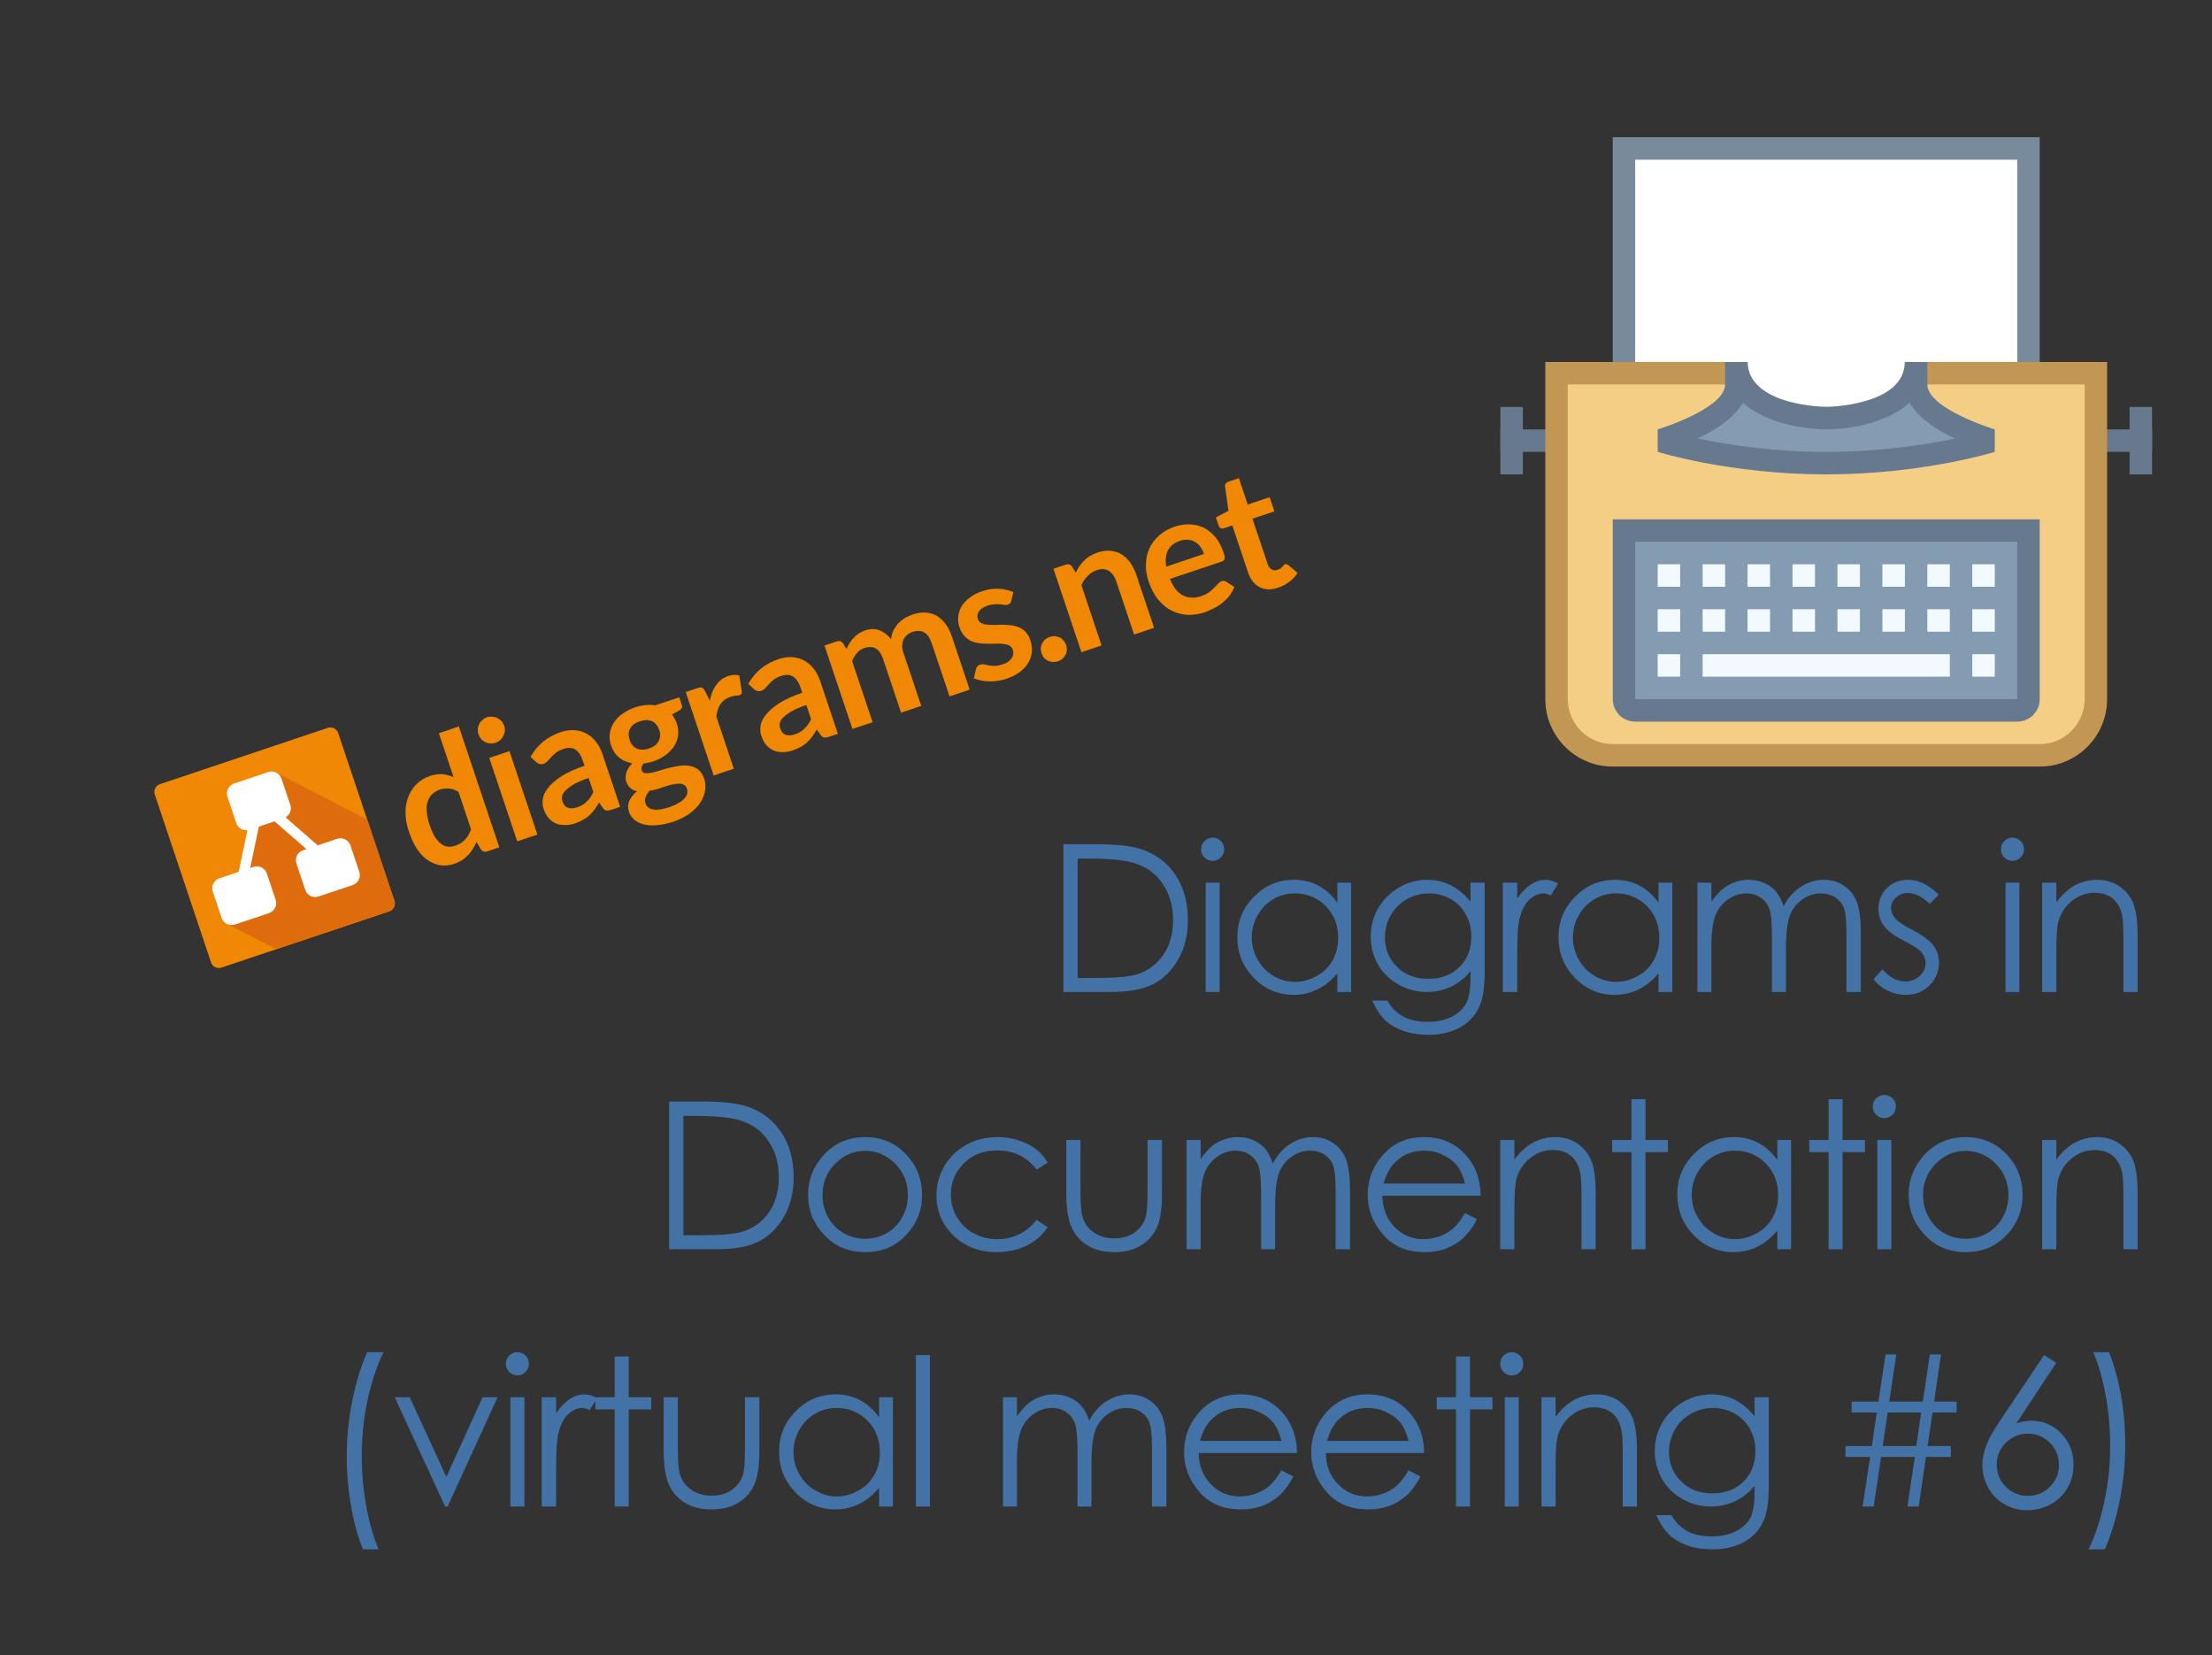<?xml version="1.0" encoding="UTF-8" standalone="no"?>
<!DOCTYPE svg PUBLIC "-//W3C//DTD SVG 1.1//EN" "http://www.w3.org/Graphics/SVG/1.1/DTD/svg11.dtd">
<svg width="100%" height="100%" viewBox="0 0 258 193" version="1.1" xmlns="http://www.w3.org/2000/svg" xmlns:xlink="http://www.w3.org/1999/xlink" xml:space="preserve" xmlns:serif="http://www.serif.com/" style="fill-rule:evenodd;clip-rule:evenodd;stroke-linejoin:round;stroke-miterlimit:2;">
    <rect x="0" y="0" width="258" height="193" fill="#333333" stroke="none"/>
    <g transform="matrix(1,0,0,1,-165,-257)">
        <g transform="matrix(2.621,0,0,2.621,340,270.379)">
            <rect x="5.5" y="1.5" width="18" height="13" style="fill:white;fill-rule:nonzero;"/>
            <path d="M23,2L23,14L6,14L6,2L23,2M24,1L5,1L5,15L24,15L24,1Z" style="fill:rgb(120,139,156);fill-rule:nonzero;"/>
            <rect x="0" y="14" width="29" height="1" style="fill:rgb(102,121,143);fill-rule:nonzero;"/>
            <path d="M1,13L0,13L0,16L1,16L1,13ZM29,13L28,13L28,16L29,16L29,13Z" style="fill:rgb(102,121,143);fill-rule:nonzero;"/>
            <path d="M5,28.5C3.621,28.5 2.5,27.378 2.5,26L2.5,11.5L10.563,11.5C10.924,12.87 12.771,13.5 14.5,13.5C16.287,13.5 18.09,12.877 18.439,11.5L26.5,11.5L26.5,26C26.5,27.378 25.379,28.5 24,28.5L5,28.5Z" style="fill:rgb(245,206,133);fill-rule:nonzero;"/>
            <path d="M26,12L26,26C26,27.103 25.103,28 24,28L5,28C3.897,28 3,27.103 3,26L3,12L10.21,12C10.83,13.367 12.721,14 14.5,14C16.654,14 18.242,13.228 18.791,12L26,12M27,11L18,11C18,12.417 16.157,13 14.5,13C12.843,13 11,12.354 11,11L2,11L2,26C2,27.657 3.343,29 5,29L24,29C25.657,29 27,27.657 27,26L27,11Z" style="fill:rgb(194,150,83);fill-rule:nonzero;"/>
            <path d="M6,26.5C5.725,26.5 5.5,26.276 5.5,26L5.5,18.5L23.5,18.5L23.5,26C23.5,26.276 23.275,26.5 23,26.5L6,26.5Z" style="fill:rgb(131,156,178);fill-rule:nonzero;"/>
            <path d="M23,19L23,26L6,26L6,19L23,19M24,18L5,18L5,26C5,26.552 5.448,27 6,27L23,27C23.552,27 24,26.552 24,26L24,18Z" style="fill:rgb(102,121,143);fill-rule:nonzero;"/>
            <path d="M14.5,15.5C11.144,15.5 8.436,14.869 7.5,14.621L7.5,14.363C8.514,14.017 10.5,13.186 10.5,12L10.5,11.5L10.562,11.5C10.954,13.032 13.148,13.484 14.495,13.5C15.852,13.484 18.048,13.032 18.439,11.5L18.5,11.5L18.5,12C18.5,13.187 20.486,14.017 21.5,14.363L21.5,14.621C20.564,14.869 17.856,15.5 14.5,15.5Z" style="fill:rgb(131,156,178);fill-rule:nonzero;"/>
            <path d="M10.789,12.803C11.749,13.691 13.383,13.987 14.512,14C15.625,13.987 17.252,13.691 18.211,12.803C18.584,13.49 19.401,14.019 20.237,14.404C18.941,14.675 16.888,15 14.5,15C12.112,15 10.059,14.675 8.763,14.404C9.599,14.019 10.416,13.49 10.789,12.803M19,11L18,11C18,12.958 14.5,13 14.5,13C14.5,13 11,12.958 11,11L10,11L10,12C10,13.083 7,14 7,14L7,15C7,15 10.208,16 14.5,16C18.792,16 22,15 22,15L22,14C22,14 19,13.083 19,12L19,11Z" style="fill:rgb(102,121,143);fill-rule:nonzero;"/>
            <path d="M9,24L20,24L20,25L9,25L9,24ZM7,24L8,24L8,25L7,25L7,24ZM7,22L8,22L8,23L7,23L7,22ZM9,22L10,22L10,23L9,23L9,22ZM11,22L12,22L12,23L11,23L11,22ZM13,22L14,22L14,23L13,23L13,22ZM15,22L16,22L16,23L15,23L15,22ZM17,22L18,22L18,23L17,23L17,22ZM19,22L20,22L20,23L19,23L19,22ZM7,20L8,20L8,21L7,21L7,20ZM9,20L10,20L10,21L9,21L9,20ZM11,20L12,20L12,21L11,21L11,20ZM13,20L14,20L14,21L13,21L13,20ZM15,20L16,20L16,21L15,21L15,20ZM17,20L18,20L18,21L17,21L17,20ZM19,20L20,20L20,21L19,21L19,20ZM21,24L22,24L22,25L21,25L21,24ZM21,22L22,22L22,23L21,23L21,22ZM21,20L22,20L22,21L21,21L21,20Z" style="fill:rgb(242,250,255);fill-rule:nonzero;"/>
        </g>
        <g transform="matrix(1,0,0,1,-4.682,317)">
            <g transform="matrix(24,0,0,24,291.627,55.672)">
                <path d="M0.087,-0L0.087,-0.718L0.236,-0.718C0.344,-0.718 0.422,-0.71 0.47,-0.692C0.54,-0.668 0.594,-0.626 0.634,-0.565C0.673,-0.505 0.692,-0.433 0.692,-0.35C0.692,-0.278 0.677,-0.215 0.646,-0.16C0.615,-0.105 0.574,-0.065 0.525,-0.039C0.475,-0.013 0.405,-0 0.316,-0L0.087,-0ZM0.156,-0.068L0.239,-0.068C0.339,-0.068 0.407,-0.074 0.446,-0.086C0.5,-0.104 0.542,-0.136 0.573,-0.181C0.604,-0.227 0.62,-0.283 0.62,-0.349C0.62,-0.418 0.603,-0.477 0.569,-0.526C0.536,-0.576 0.489,-0.609 0.429,-0.627C0.384,-0.641 0.31,-0.648 0.207,-0.648L0.156,-0.648L0.156,-0.068Z" style="fill:rgb(67,114,167);fill-rule:nonzero;"/>
            </g>
            <g transform="matrix(24,0,0,24,308.719,55.672)">
                <path d="M0.1,-0.75C0.115,-0.75 0.129,-0.744 0.14,-0.733C0.151,-0.722 0.156,-0.709 0.156,-0.693C0.156,-0.678 0.151,-0.665 0.14,-0.654C0.129,-0.643 0.115,-0.637 0.1,-0.637C0.085,-0.637 0.071,-0.643 0.06,-0.654C0.049,-0.665 0.044,-0.678 0.044,-0.693C0.044,-0.709 0.049,-0.722 0.06,-0.733C0.071,-0.744 0.085,-0.75 0.1,-0.75ZM0.066,-0.531L0.134,-0.531L0.134,-0L0.066,-0L0.066,-0.531Z" style="fill:rgb(67,114,167);fill-rule:nonzero;"/>
            </g>
            <g transform="matrix(24,0,0,24,312.755,55.672)">
                <path d="M0.605,-0.531L0.605,-0L0.538,-0L0.538,-0.091C0.509,-0.056 0.477,-0.03 0.442,-0.013C0.406,0.005 0.367,0.014 0.325,0.014C0.25,0.014 0.185,-0.014 0.132,-0.068C0.079,-0.123 0.052,-0.189 0.052,-0.267C0.052,-0.344 0.079,-0.409 0.133,-0.463C0.187,-0.518 0.251,-0.545 0.327,-0.545C0.37,-0.545 0.41,-0.536 0.445,-0.517C0.48,-0.499 0.511,-0.471 0.538,-0.434L0.538,-0.531L0.605,-0.531ZM0.332,-0.479C0.294,-0.479 0.259,-0.47 0.227,-0.451C0.195,-0.432 0.169,-0.406 0.15,-0.372C0.131,-0.338 0.122,-0.303 0.122,-0.265C0.122,-0.227 0.131,-0.192 0.15,-0.158C0.17,-0.123 0.195,-0.097 0.228,-0.078C0.26,-0.059 0.295,-0.049 0.332,-0.049C0.369,-0.049 0.405,-0.059 0.438,-0.078C0.472,-0.096 0.497,-0.122 0.515,-0.154C0.533,-0.186 0.542,-0.223 0.542,-0.263C0.542,-0.324 0.522,-0.376 0.482,-0.417C0.441,-0.458 0.391,-0.479 0.332,-0.479Z" style="fill:rgb(67,114,167);fill-rule:nonzero;"/>
            </g>
            <g transform="matrix(24,0,0,24,328.382,55.672)">
                <path d="M0.534,-0.531L0.603,-0.531L0.603,-0.108C0.603,-0.033 0.596,0.021 0.583,0.056C0.565,0.104 0.534,0.142 0.49,0.168C0.445,0.195 0.392,0.208 0.33,0.208C0.285,0.208 0.244,0.202 0.207,0.189C0.171,0.176 0.141,0.158 0.119,0.137C0.096,0.115 0.075,0.083 0.056,0.042L0.13,0.042C0.15,0.077 0.176,0.103 0.208,0.12C0.24,0.137 0.28,0.145 0.327,0.145C0.374,0.145 0.413,0.136 0.445,0.119C0.477,0.102 0.5,0.08 0.514,0.054C0.527,0.027 0.534,-0.015 0.534,-0.074L0.534,-0.101C0.508,-0.069 0.477,-0.044 0.44,-0.026C0.403,-0.009 0.363,-0 0.322,-0C0.273,-0 0.227,-0.012 0.184,-0.036C0.141,-0.061 0.107,-0.093 0.084,-0.134C0.061,-0.175 0.049,-0.22 0.049,-0.27C0.049,-0.319 0.061,-0.365 0.085,-0.407C0.11,-0.449 0.144,-0.483 0.187,-0.508C0.23,-0.533 0.276,-0.545 0.324,-0.545C0.363,-0.545 0.4,-0.537 0.435,-0.52C0.469,-0.504 0.502,-0.477 0.534,-0.439L0.534,-0.531ZM0.333,-0.479C0.294,-0.479 0.258,-0.47 0.225,-0.451C0.191,-0.432 0.165,-0.406 0.146,-0.373C0.128,-0.34 0.118,-0.305 0.118,-0.266C0.118,-0.208 0.138,-0.16 0.177,-0.122C0.216,-0.083 0.266,-0.064 0.329,-0.064C0.391,-0.064 0.442,-0.083 0.48,-0.121C0.518,-0.159 0.538,-0.208 0.538,-0.27C0.538,-0.31 0.529,-0.346 0.511,-0.377C0.494,-0.409 0.469,-0.433 0.437,-0.452C0.404,-0.47 0.37,-0.479 0.333,-0.479Z" style="fill:rgb(67,114,167);fill-rule:nonzero;"/>
            </g>
            <g transform="matrix(24,0,0,24,343.762,55.672)">
                <path d="M0.05,-0.531L0.12,-0.531L0.12,-0.454C0.141,-0.484 0.163,-0.507 0.186,-0.522C0.209,-0.537 0.233,-0.545 0.258,-0.545C0.277,-0.545 0.297,-0.539 0.319,-0.527L0.283,-0.469C0.269,-0.475 0.257,-0.479 0.247,-0.479C0.224,-0.479 0.202,-0.469 0.181,-0.45C0.16,-0.432 0.144,-0.403 0.133,-0.363C0.124,-0.333 0.12,-0.272 0.12,-0.18L0.12,-0L0.05,-0L0.05,-0.531Z" style="fill:rgb(67,114,167);fill-rule:nonzero;"/>
            </g>
            <g transform="matrix(24,0,0,24,350.213,55.672)">
                <path d="M0.605,-0.531L0.605,-0L0.538,-0L0.538,-0.091C0.509,-0.056 0.477,-0.03 0.442,-0.013C0.406,0.005 0.367,0.014 0.325,0.014C0.25,0.014 0.185,-0.014 0.132,-0.068C0.079,-0.123 0.052,-0.189 0.052,-0.267C0.052,-0.344 0.079,-0.409 0.133,-0.463C0.187,-0.518 0.251,-0.545 0.327,-0.545C0.37,-0.545 0.41,-0.536 0.445,-0.517C0.48,-0.499 0.511,-0.471 0.538,-0.434L0.538,-0.531L0.605,-0.531ZM0.332,-0.479C0.294,-0.479 0.259,-0.47 0.227,-0.451C0.195,-0.432 0.169,-0.406 0.15,-0.372C0.131,-0.338 0.122,-0.303 0.122,-0.265C0.122,-0.227 0.131,-0.192 0.15,-0.158C0.17,-0.123 0.195,-0.097 0.228,-0.078C0.26,-0.059 0.295,-0.049 0.332,-0.049C0.369,-0.049 0.405,-0.059 0.438,-0.078C0.472,-0.096 0.497,-0.122 0.515,-0.154C0.533,-0.186 0.542,-0.223 0.542,-0.263C0.542,-0.324 0.522,-0.376 0.482,-0.417C0.441,-0.458 0.391,-0.479 0.332,-0.479Z" style="fill:rgb(67,114,167);fill-rule:nonzero;"/>
            </g>
            <g transform="matrix(24,0,0,24,365.84,55.672)">
                <path d="M0.076,-0.531L0.144,-0.531L0.144,-0.439C0.168,-0.473 0.192,-0.498 0.217,-0.514C0.252,-0.535 0.288,-0.545 0.326,-0.545C0.352,-0.545 0.377,-0.54 0.4,-0.53C0.423,-0.52 0.442,-0.506 0.456,-0.49C0.471,-0.473 0.484,-0.449 0.495,-0.417C0.517,-0.459 0.546,-0.491 0.58,-0.512C0.614,-0.534 0.651,-0.545 0.69,-0.545C0.727,-0.545 0.759,-0.536 0.787,-0.517C0.815,-0.499 0.836,-0.473 0.85,-0.439C0.863,-0.406 0.87,-0.356 0.87,-0.29L0.87,-0L0.8,-0L0.8,-0.29C0.8,-0.347 0.796,-0.386 0.788,-0.407C0.78,-0.429 0.766,-0.446 0.747,-0.459C0.727,-0.472 0.703,-0.479 0.676,-0.479C0.643,-0.479 0.613,-0.469 0.585,-0.449C0.558,-0.43 0.538,-0.404 0.525,-0.371C0.513,-0.339 0.506,-0.284 0.506,-0.208L0.506,-0L0.438,-0L0.438,-0.272C0.438,-0.336 0.434,-0.38 0.426,-0.403C0.418,-0.426 0.404,-0.444 0.384,-0.458C0.364,-0.472 0.341,-0.479 0.313,-0.479C0.282,-0.479 0.252,-0.469 0.225,-0.45C0.197,-0.431 0.177,-0.405 0.164,-0.373C0.151,-0.341 0.144,-0.292 0.144,-0.225L0.144,-0L0.076,-0L0.076,-0.531Z" style="fill:rgb(67,114,167);fill-rule:nonzero;"/>
            </g>
            <g transform="matrix(24,0,0,24,387.583,55.672)">
                <path d="M0.343,-0.473L0.299,-0.428C0.263,-0.463 0.227,-0.481 0.192,-0.481C0.17,-0.481 0.151,-0.474 0.135,-0.459C0.119,-0.444 0.111,-0.427 0.111,-0.408C0.111,-0.39 0.118,-0.374 0.131,-0.358C0.144,-0.342 0.171,-0.324 0.213,-0.302C0.264,-0.276 0.299,-0.25 0.317,-0.226C0.335,-0.201 0.344,-0.174 0.344,-0.143C0.344,-0.099 0.328,-0.062 0.298,-0.032C0.267,-0.001 0.229,0.014 0.183,0.014C0.152,0.014 0.123,0.007 0.095,-0.006C0.067,-0.02 0.044,-0.038 0.026,-0.062L0.069,-0.11C0.104,-0.071 0.141,-0.051 0.18,-0.051C0.207,-0.051 0.231,-0.06 0.25,-0.078C0.269,-0.095 0.279,-0.116 0.279,-0.14C0.279,-0.159 0.272,-0.177 0.26,-0.192C0.247,-0.207 0.218,-0.226 0.174,-0.249C0.126,-0.273 0.093,-0.298 0.076,-0.322C0.058,-0.346 0.05,-0.373 0.05,-0.404C0.05,-0.445 0.064,-0.478 0.091,-0.505C0.119,-0.532 0.153,-0.545 0.196,-0.545C0.244,-0.545 0.294,-0.521 0.343,-0.473Z" style="fill:rgb(67,114,167);fill-rule:nonzero;"/>
            </g>
            <g transform="matrix(24,0,0,24,402.008,55.672)">
                <path d="M0.1,-0.75C0.115,-0.75 0.129,-0.744 0.14,-0.733C0.151,-0.722 0.156,-0.709 0.156,-0.693C0.156,-0.678 0.151,-0.665 0.14,-0.654C0.129,-0.643 0.115,-0.637 0.1,-0.637C0.085,-0.637 0.071,-0.643 0.06,-0.654C0.049,-0.665 0.044,-0.678 0.044,-0.693C0.044,-0.709 0.049,-0.722 0.06,-0.733C0.071,-0.744 0.085,-0.75 0.1,-0.75ZM0.066,-0.531L0.134,-0.531L0.134,-0L0.066,-0L0.066,-0.531Z" style="fill:rgb(67,114,167);fill-rule:nonzero;"/>
            </g>
            <g transform="matrix(24,0,0,24,406.045,55.672)">
                <path d="M0.076,-0.531L0.145,-0.531L0.145,-0.436C0.172,-0.472 0.202,-0.5 0.235,-0.518C0.269,-0.536 0.305,-0.545 0.344,-0.545C0.383,-0.545 0.419,-0.535 0.449,-0.515C0.48,-0.494 0.503,-0.467 0.518,-0.433C0.532,-0.399 0.54,-0.346 0.54,-0.273L0.54,-0L0.471,-0L0.471,-0.253C0.471,-0.315 0.469,-0.355 0.464,-0.376C0.456,-0.411 0.44,-0.438 0.418,-0.455C0.396,-0.473 0.366,-0.482 0.33,-0.482C0.289,-0.482 0.252,-0.468 0.219,-0.441C0.186,-0.414 0.165,-0.38 0.154,-0.339C0.148,-0.313 0.145,-0.265 0.145,-0.195L0.145,-0L0.076,-0L0.076,-0.531Z" style="fill:rgb(67,114,167);fill-rule:nonzero;"/>
            </g>
            <g transform="matrix(24,0,0,24,245.644,85.672)">
                <path d="M0.087,-0L0.087,-0.718L0.236,-0.718C0.344,-0.718 0.422,-0.71 0.47,-0.692C0.54,-0.668 0.594,-0.626 0.634,-0.565C0.673,-0.505 0.692,-0.433 0.692,-0.35C0.692,-0.278 0.677,-0.215 0.646,-0.16C0.615,-0.105 0.574,-0.065 0.525,-0.039C0.475,-0.013 0.405,-0 0.316,-0L0.087,-0ZM0.156,-0.068L0.239,-0.068C0.339,-0.068 0.407,-0.074 0.446,-0.086C0.5,-0.104 0.542,-0.136 0.573,-0.181C0.604,-0.227 0.62,-0.283 0.62,-0.349C0.62,-0.418 0.603,-0.477 0.569,-0.526C0.536,-0.576 0.489,-0.609 0.429,-0.627C0.384,-0.641 0.31,-0.648 0.207,-0.648L0.156,-0.648L0.156,-0.068Z" style="fill:rgb(67,114,167);fill-rule:nonzero;"/>
            </g>
            <g transform="matrix(24,0,0,24,262.735,85.672)">
                <path d="M0.328,-0.545C0.409,-0.545 0.477,-0.515 0.531,-0.456C0.58,-0.402 0.604,-0.338 0.604,-0.264C0.604,-0.19 0.579,-0.125 0.527,-0.07C0.475,-0.014 0.409,0.014 0.328,0.014C0.246,0.014 0.18,-0.014 0.128,-0.07C0.076,-0.125 0.05,-0.19 0.05,-0.264C0.05,-0.338 0.075,-0.402 0.124,-0.456C0.177,-0.515 0.245,-0.545 0.328,-0.545ZM0.327,-0.478C0.271,-0.478 0.222,-0.457 0.181,-0.415C0.14,-0.373 0.12,-0.322 0.12,-0.263C0.12,-0.224 0.129,-0.188 0.148,-0.155C0.166,-0.122 0.191,-0.096 0.223,-0.078C0.255,-0.06 0.289,-0.051 0.327,-0.051C0.365,-0.051 0.4,-0.06 0.432,-0.078C0.463,-0.096 0.489,-0.122 0.507,-0.155C0.526,-0.188 0.535,-0.224 0.535,-0.263C0.535,-0.322 0.515,-0.373 0.474,-0.415C0.433,-0.457 0.384,-0.478 0.327,-0.478Z" style="fill:rgb(67,114,167);fill-rule:nonzero;"/>
            </g>
            <g transform="matrix(24,0,0,24,277.682,85.672)">
                <path d="M0.592,-0.421L0.538,-0.387C0.491,-0.449 0.427,-0.48 0.346,-0.48C0.281,-0.48 0.227,-0.46 0.185,-0.418C0.142,-0.376 0.121,-0.326 0.121,-0.266C0.121,-0.228 0.13,-0.191 0.15,-0.157C0.17,-0.123 0.197,-0.096 0.231,-0.078C0.265,-0.059 0.304,-0.049 0.346,-0.049C0.424,-0.049 0.488,-0.08 0.538,-0.143L0.592,-0.107C0.566,-0.069 0.532,-0.039 0.49,-0.018C0.447,0.003 0.398,0.014 0.343,0.014C0.259,0.014 0.19,-0.013 0.134,-0.066C0.079,-0.12 0.051,-0.185 0.051,-0.261C0.051,-0.313 0.064,-0.36 0.09,-0.405C0.116,-0.449 0.152,-0.483 0.197,-0.508C0.242,-0.533 0.293,-0.545 0.349,-0.545C0.384,-0.545 0.418,-0.54 0.45,-0.529C0.483,-0.518 0.511,-0.504 0.534,-0.487C0.556,-0.47 0.576,-0.448 0.592,-0.421Z" style="fill:rgb(67,114,167);fill-rule:nonzero;"/>
            </g>
            <g transform="matrix(24,0,0,24,292.441,85.672)">
                <path d="M0.067,-0.531L0.136,-0.531L0.136,-0.283C0.136,-0.223 0.139,-0.181 0.146,-0.158C0.155,-0.126 0.174,-0.1 0.202,-0.081C0.229,-0.062 0.262,-0.053 0.3,-0.053C0.338,-0.053 0.371,-0.062 0.397,-0.08C0.424,-0.099 0.442,-0.123 0.452,-0.153C0.459,-0.173 0.462,-0.217 0.462,-0.283L0.462,-0.531L0.532,-0.531L0.532,-0.271C0.532,-0.197 0.524,-0.142 0.507,-0.105C0.49,-0.068 0.464,-0.039 0.429,-0.018C0.395,0.003 0.352,0.014 0.3,0.014C0.249,0.014 0.205,0.003 0.171,-0.018C0.136,-0.039 0.11,-0.068 0.093,-0.106C0.076,-0.143 0.067,-0.2 0.067,-0.275L0.067,-0.531Z" style="fill:rgb(67,114,167);fill-rule:nonzero;"/>
            </g>
            <g transform="matrix(24,0,0,24,306.263,85.672)">
                <path d="M0.076,-0.531L0.144,-0.531L0.144,-0.439C0.168,-0.473 0.192,-0.498 0.217,-0.514C0.252,-0.535 0.288,-0.545 0.326,-0.545C0.352,-0.545 0.377,-0.54 0.4,-0.53C0.423,-0.52 0.442,-0.506 0.456,-0.49C0.471,-0.473 0.484,-0.449 0.495,-0.417C0.517,-0.459 0.546,-0.491 0.58,-0.512C0.614,-0.534 0.651,-0.545 0.69,-0.545C0.727,-0.545 0.759,-0.536 0.787,-0.517C0.815,-0.499 0.836,-0.473 0.85,-0.439C0.863,-0.406 0.87,-0.356 0.87,-0.29L0.87,-0L0.8,-0L0.8,-0.29C0.8,-0.347 0.796,-0.386 0.788,-0.407C0.78,-0.429 0.766,-0.446 0.747,-0.459C0.727,-0.472 0.703,-0.479 0.676,-0.479C0.643,-0.479 0.613,-0.469 0.585,-0.449C0.558,-0.43 0.538,-0.404 0.525,-0.371C0.513,-0.339 0.506,-0.284 0.506,-0.208L0.506,-0L0.438,-0L0.438,-0.272C0.438,-0.336 0.434,-0.38 0.426,-0.403C0.418,-0.426 0.404,-0.444 0.384,-0.458C0.364,-0.472 0.341,-0.479 0.313,-0.479C0.282,-0.479 0.252,-0.469 0.225,-0.45C0.197,-0.431 0.177,-0.405 0.164,-0.373C0.151,-0.341 0.144,-0.292 0.144,-0.225L0.144,-0L0.076,-0L0.076,-0.531Z" style="fill:rgb(67,114,167);fill-rule:nonzero;"/>
            </g>
            <g transform="matrix(24,0,0,24,328.007,85.672)">
                <path d="M0.523,-0.176L0.581,-0.146C0.562,-0.109 0.54,-0.079 0.516,-0.056C0.491,-0.033 0.463,-0.016 0.432,-0.004C0.401,0.008 0.366,0.014 0.327,0.014C0.24,0.014 0.172,-0.015 0.124,-0.072C0.075,-0.128 0.05,-0.193 0.05,-0.264C0.05,-0.332 0.071,-0.392 0.112,-0.444C0.165,-0.511 0.235,-0.545 0.323,-0.545C0.414,-0.545 0.486,-0.511 0.54,-0.442C0.578,-0.393 0.598,-0.333 0.599,-0.26L0.121,-0.26C0.122,-0.199 0.142,-0.148 0.18,-0.109C0.218,-0.069 0.265,-0.049 0.321,-0.049C0.348,-0.049 0.374,-0.054 0.4,-0.063C0.426,-0.073 0.447,-0.085 0.465,-0.101C0.483,-0.116 0.503,-0.142 0.523,-0.176ZM0.523,-0.319C0.514,-0.356 0.501,-0.385 0.484,-0.407C0.466,-0.429 0.443,-0.446 0.414,-0.459C0.386,-0.473 0.356,-0.479 0.324,-0.479C0.272,-0.479 0.227,-0.463 0.19,-0.429C0.162,-0.405 0.141,-0.368 0.127,-0.319L0.523,-0.319Z" style="fill:rgb(67,114,167);fill-rule:nonzero;"/>
            </g>
            <g transform="matrix(24,0,0,24,342.836,85.672)">
                <path d="M0.076,-0.531L0.145,-0.531L0.145,-0.436C0.172,-0.472 0.202,-0.5 0.235,-0.518C0.269,-0.536 0.305,-0.545 0.344,-0.545C0.383,-0.545 0.419,-0.535 0.449,-0.515C0.48,-0.494 0.503,-0.467 0.518,-0.433C0.532,-0.399 0.54,-0.346 0.54,-0.273L0.54,-0L0.471,-0L0.471,-0.253C0.471,-0.315 0.469,-0.355 0.464,-0.376C0.456,-0.411 0.44,-0.438 0.418,-0.455C0.396,-0.473 0.366,-0.482 0.33,-0.482C0.289,-0.482 0.252,-0.468 0.219,-0.441C0.186,-0.414 0.165,-0.38 0.154,-0.339C0.148,-0.313 0.145,-0.265 0.145,-0.195L0.145,-0L0.076,-0L0.076,-0.531Z" style="fill:rgb(67,114,167);fill-rule:nonzero;"/>
            </g>
            <g transform="matrix(24,0,0,24,356.705,85.672)">
                <path d="M0.136,-0.729L0.204,-0.729L0.204,-0.531L0.313,-0.531L0.313,-0.472L0.204,-0.472L0.204,-0L0.136,-0L0.136,-0.472L0.042,-0.472L0.042,-0.531L0.136,-0.531L0.136,-0.729Z" style="fill:rgb(67,114,167);fill-rule:nonzero;"/>
            </g>
            <g transform="matrix(24,0,0,24,364.07,85.672)">
                <path d="M0.605,-0.531L0.605,-0L0.538,-0L0.538,-0.091C0.509,-0.056 0.477,-0.03 0.442,-0.013C0.406,0.005 0.367,0.014 0.325,0.014C0.25,0.014 0.185,-0.014 0.132,-0.068C0.079,-0.123 0.052,-0.189 0.052,-0.267C0.052,-0.344 0.079,-0.409 0.133,-0.463C0.187,-0.518 0.251,-0.545 0.327,-0.545C0.37,-0.545 0.41,-0.536 0.445,-0.517C0.48,-0.499 0.511,-0.471 0.538,-0.434L0.538,-0.531L0.605,-0.531ZM0.332,-0.479C0.294,-0.479 0.259,-0.47 0.227,-0.451C0.195,-0.432 0.169,-0.406 0.15,-0.372C0.131,-0.338 0.122,-0.303 0.122,-0.265C0.122,-0.227 0.131,-0.192 0.15,-0.158C0.17,-0.123 0.195,-0.097 0.228,-0.078C0.26,-0.059 0.295,-0.049 0.332,-0.049C0.369,-0.049 0.405,-0.059 0.438,-0.078C0.472,-0.096 0.497,-0.122 0.515,-0.154C0.533,-0.186 0.542,-0.223 0.542,-0.263C0.542,-0.324 0.522,-0.376 0.482,-0.417C0.441,-0.458 0.391,-0.479 0.332,-0.479Z" style="fill:rgb(67,114,167);fill-rule:nonzero;"/>
            </g>
            <g transform="matrix(24,0,0,24,379.697,85.672)">
                <path d="M0.136,-0.729L0.204,-0.729L0.204,-0.531L0.313,-0.531L0.313,-0.472L0.204,-0.472L0.204,-0L0.136,-0L0.136,-0.472L0.042,-0.472L0.042,-0.531L0.136,-0.531L0.136,-0.729Z" style="fill:rgb(67,114,167);fill-rule:nonzero;"/>
            </g>
            <g transform="matrix(24,0,0,24,387.061,85.672)">
                <path d="M0.1,-0.75C0.115,-0.75 0.129,-0.744 0.14,-0.733C0.151,-0.722 0.156,-0.709 0.156,-0.693C0.156,-0.678 0.151,-0.665 0.14,-0.654C0.129,-0.643 0.115,-0.637 0.1,-0.637C0.085,-0.637 0.071,-0.643 0.06,-0.654C0.049,-0.665 0.044,-0.678 0.044,-0.693C0.044,-0.709 0.049,-0.722 0.06,-0.733C0.071,-0.744 0.085,-0.75 0.1,-0.75ZM0.066,-0.531L0.134,-0.531L0.134,-0L0.066,-0L0.066,-0.531Z" style="fill:rgb(67,114,167);fill-rule:nonzero;"/>
            </g>
            <g transform="matrix(24,0,0,24,391.098,85.672)">
                <path d="M0.328,-0.545C0.409,-0.545 0.477,-0.515 0.531,-0.456C0.58,-0.402 0.604,-0.338 0.604,-0.264C0.604,-0.19 0.579,-0.125 0.527,-0.07C0.475,-0.014 0.409,0.014 0.328,0.014C0.246,0.014 0.18,-0.014 0.128,-0.07C0.076,-0.125 0.05,-0.19 0.05,-0.264C0.05,-0.338 0.075,-0.402 0.124,-0.456C0.177,-0.515 0.245,-0.545 0.328,-0.545ZM0.327,-0.478C0.271,-0.478 0.222,-0.457 0.181,-0.415C0.14,-0.373 0.12,-0.322 0.12,-0.263C0.12,-0.224 0.129,-0.188 0.148,-0.155C0.166,-0.122 0.191,-0.096 0.223,-0.078C0.255,-0.06 0.289,-0.051 0.327,-0.051C0.365,-0.051 0.4,-0.06 0.432,-0.078C0.463,-0.096 0.489,-0.122 0.507,-0.155C0.526,-0.188 0.535,-0.224 0.535,-0.263C0.535,-0.322 0.515,-0.373 0.474,-0.415C0.433,-0.457 0.384,-0.478 0.327,-0.478Z" style="fill:rgb(67,114,167);fill-rule:nonzero;"/>
            </g>
            <g transform="matrix(24,0,0,24,406.045,85.672)">
                <path d="M0.076,-0.531L0.145,-0.531L0.145,-0.436C0.172,-0.472 0.202,-0.5 0.235,-0.518C0.269,-0.536 0.305,-0.545 0.344,-0.545C0.383,-0.545 0.419,-0.535 0.449,-0.515C0.48,-0.494 0.503,-0.467 0.518,-0.433C0.532,-0.399 0.54,-0.346 0.54,-0.273L0.54,-0L0.471,-0L0.471,-0.253C0.471,-0.315 0.469,-0.355 0.464,-0.376C0.456,-0.411 0.44,-0.438 0.418,-0.455C0.396,-0.473 0.366,-0.482 0.33,-0.482C0.289,-0.482 0.252,-0.468 0.219,-0.441C0.186,-0.414 0.165,-0.38 0.154,-0.339C0.148,-0.313 0.145,-0.265 0.145,-0.195L0.145,-0L0.076,-0L0.076,-0.531Z" style="fill:rgb(67,114,167);fill-rule:nonzero;"/>
            </g>
            <g transform="matrix(24,0,0,24,207.004,115.672)">
                <path d="M0.229,-0.75L0.309,-0.75C0.277,-0.685 0.251,-0.608 0.232,-0.521C0.213,-0.434 0.203,-0.344 0.203,-0.251C0.203,-0.165 0.21,-0.082 0.225,-0.002C0.239,0.077 0.259,0.147 0.285,0.208L0.209,0.208C0.185,0.15 0.166,0.082 0.152,0.003C0.138,-0.075 0.13,-0.157 0.13,-0.242C0.13,-0.333 0.139,-0.422 0.156,-0.509C0.173,-0.596 0.197,-0.676 0.229,-0.75Z" style="fill:rgb(67,114,167);fill-rule:nonzero;"/>
            </g>
            <g transform="matrix(24,0,0,24,215.095,115.672)">
                <path d="M0.026,-0.531L0.099,-0.531L0.277,-0.144L0.453,-0.531L0.526,-0.531L0.283,-0L0.271,-0L0.026,-0.531Z" style="fill:rgb(67,114,167);fill-rule:nonzero;"/>
            </g>
            <g transform="matrix(24,0,0,24,227.628,115.672)">
                <path d="M0.1,-0.75C0.115,-0.75 0.129,-0.744 0.14,-0.733C0.151,-0.722 0.156,-0.709 0.156,-0.693C0.156,-0.678 0.151,-0.665 0.14,-0.654C0.129,-0.643 0.115,-0.637 0.1,-0.637C0.085,-0.637 0.071,-0.643 0.06,-0.654C0.049,-0.665 0.044,-0.678 0.044,-0.693C0.044,-0.709 0.049,-0.722 0.06,-0.733C0.071,-0.744 0.085,-0.75 0.1,-0.75ZM0.066,-0.531L0.134,-0.531L0.134,-0L0.066,-0L0.066,-0.531Z" style="fill:rgb(67,114,167);fill-rule:nonzero;"/>
            </g>
            <g transform="matrix(24,0,0,24,231.665,115.672)">
                <path d="M0.05,-0.531L0.12,-0.531L0.12,-0.454C0.141,-0.484 0.163,-0.507 0.186,-0.522C0.209,-0.537 0.233,-0.545 0.258,-0.545C0.277,-0.545 0.297,-0.539 0.319,-0.527L0.283,-0.469C0.269,-0.475 0.257,-0.479 0.247,-0.479C0.224,-0.479 0.202,-0.469 0.181,-0.45C0.16,-0.432 0.144,-0.403 0.133,-0.363C0.124,-0.333 0.12,-0.272 0.12,-0.18L0.12,-0L0.05,-0L0.05,-0.531Z" style="fill:rgb(67,114,167);fill-rule:nonzero;"/>
            </g>
            <g transform="matrix(24,0,0,24,238.116,115.672)">
                <path d="M0.136,-0.729L0.204,-0.729L0.204,-0.531L0.313,-0.531L0.313,-0.472L0.204,-0.472L0.204,-0L0.136,-0L0.136,-0.472L0.042,-0.472L0.042,-0.531L0.136,-0.531L0.136,-0.729Z" style="fill:rgb(67,114,167);fill-rule:nonzero;"/>
            </g>
            <g transform="matrix(24,0,0,24,245.48,115.672)">
                <path d="M0.067,-0.531L0.136,-0.531L0.136,-0.283C0.136,-0.223 0.139,-0.181 0.146,-0.158C0.155,-0.126 0.174,-0.1 0.202,-0.081C0.229,-0.062 0.262,-0.053 0.3,-0.053C0.338,-0.053 0.371,-0.062 0.397,-0.08C0.424,-0.099 0.442,-0.123 0.452,-0.153C0.459,-0.173 0.462,-0.217 0.462,-0.283L0.462,-0.531L0.532,-0.531L0.532,-0.271C0.532,-0.197 0.524,-0.142 0.507,-0.105C0.49,-0.068 0.464,-0.039 0.429,-0.018C0.395,0.003 0.352,0.014 0.3,0.014C0.249,0.014 0.205,0.003 0.171,-0.018C0.136,-0.039 0.11,-0.068 0.093,-0.106C0.076,-0.143 0.067,-0.2 0.067,-0.275L0.067,-0.531Z" style="fill:rgb(67,114,167);fill-rule:nonzero;"/>
            </g>
            <g transform="matrix(24,0,0,24,259.302,115.672)">
                <path d="M0.605,-0.531L0.605,-0L0.538,-0L0.538,-0.091C0.509,-0.056 0.477,-0.03 0.442,-0.013C0.406,0.005 0.367,0.014 0.325,0.014C0.25,0.014 0.185,-0.014 0.132,-0.068C0.079,-0.123 0.052,-0.189 0.052,-0.267C0.052,-0.344 0.079,-0.409 0.133,-0.463C0.187,-0.518 0.251,-0.545 0.327,-0.545C0.37,-0.545 0.41,-0.536 0.445,-0.517C0.48,-0.499 0.511,-0.471 0.538,-0.434L0.538,-0.531L0.605,-0.531ZM0.332,-0.479C0.294,-0.479 0.259,-0.47 0.227,-0.451C0.195,-0.432 0.169,-0.406 0.15,-0.372C0.131,-0.338 0.122,-0.303 0.122,-0.265C0.122,-0.227 0.131,-0.192 0.15,-0.158C0.17,-0.123 0.195,-0.097 0.228,-0.078C0.26,-0.059 0.295,-0.049 0.332,-0.049C0.369,-0.049 0.405,-0.059 0.438,-0.078C0.472,-0.096 0.497,-0.122 0.515,-0.154C0.533,-0.186 0.542,-0.223 0.542,-0.263C0.542,-0.324 0.522,-0.376 0.482,-0.417C0.441,-0.458 0.391,-0.479 0.332,-0.479Z" style="fill:rgb(67,114,167);fill-rule:nonzero;"/>
            </g>
            <g transform="matrix(24,0,0,24,274.929,115.672)">
                <rect x="0.066" y="-0.736" width="0.068" height="0.736" style="fill:rgb(67,114,167);fill-rule:nonzero;"/>
            </g>
            <g transform="matrix(24,0,0,24,284.842,115.672)">
                <path d="M0.076,-0.531L0.144,-0.531L0.144,-0.439C0.168,-0.473 0.192,-0.498 0.217,-0.514C0.252,-0.535 0.288,-0.545 0.326,-0.545C0.352,-0.545 0.377,-0.54 0.4,-0.53C0.423,-0.52 0.442,-0.506 0.456,-0.49C0.471,-0.473 0.484,-0.449 0.495,-0.417C0.517,-0.459 0.546,-0.491 0.58,-0.512C0.614,-0.534 0.651,-0.545 0.69,-0.545C0.727,-0.545 0.759,-0.536 0.787,-0.517C0.815,-0.499 0.836,-0.473 0.85,-0.439C0.863,-0.406 0.87,-0.356 0.87,-0.29L0.87,-0L0.8,-0L0.8,-0.29C0.8,-0.347 0.796,-0.386 0.788,-0.407C0.78,-0.429 0.766,-0.446 0.747,-0.459C0.727,-0.472 0.703,-0.479 0.676,-0.479C0.643,-0.479 0.613,-0.469 0.585,-0.449C0.558,-0.43 0.538,-0.404 0.525,-0.371C0.513,-0.339 0.506,-0.284 0.506,-0.208L0.506,-0L0.438,-0L0.438,-0.272C0.438,-0.336 0.434,-0.38 0.426,-0.403C0.418,-0.426 0.404,-0.444 0.384,-0.458C0.364,-0.472 0.341,-0.479 0.313,-0.479C0.282,-0.479 0.252,-0.469 0.225,-0.45C0.197,-0.431 0.177,-0.405 0.164,-0.373C0.151,-0.341 0.144,-0.292 0.144,-0.225L0.144,-0L0.076,-0L0.076,-0.531Z" style="fill:rgb(67,114,167);fill-rule:nonzero;"/>
            </g>
            <g transform="matrix(24,0,0,24,306.586,115.672)">
                <path d="M0.523,-0.176L0.581,-0.146C0.562,-0.109 0.54,-0.079 0.516,-0.056C0.491,-0.033 0.463,-0.016 0.432,-0.004C0.401,0.008 0.366,0.014 0.327,0.014C0.24,0.014 0.172,-0.015 0.124,-0.072C0.075,-0.128 0.05,-0.193 0.05,-0.264C0.05,-0.332 0.071,-0.392 0.112,-0.444C0.165,-0.511 0.235,-0.545 0.323,-0.545C0.414,-0.545 0.486,-0.511 0.54,-0.442C0.578,-0.393 0.598,-0.333 0.599,-0.26L0.121,-0.26C0.122,-0.199 0.142,-0.148 0.18,-0.109C0.218,-0.069 0.265,-0.049 0.321,-0.049C0.348,-0.049 0.374,-0.054 0.4,-0.063C0.426,-0.073 0.447,-0.085 0.465,-0.101C0.483,-0.116 0.503,-0.142 0.523,-0.176ZM0.523,-0.319C0.514,-0.356 0.501,-0.385 0.484,-0.407C0.466,-0.429 0.443,-0.446 0.414,-0.459C0.386,-0.473 0.356,-0.479 0.324,-0.479C0.272,-0.479 0.227,-0.463 0.19,-0.429C0.162,-0.405 0.141,-0.368 0.127,-0.319L0.523,-0.319Z" style="fill:rgb(67,114,167);fill-rule:nonzero;"/>
            </g>
            <g transform="matrix(24,0,0,24,321.415,115.672)">
                <path d="M0.523,-0.176L0.581,-0.146C0.562,-0.109 0.54,-0.079 0.516,-0.056C0.491,-0.033 0.463,-0.016 0.432,-0.004C0.401,0.008 0.366,0.014 0.327,0.014C0.24,0.014 0.172,-0.015 0.124,-0.072C0.075,-0.128 0.05,-0.193 0.05,-0.264C0.05,-0.332 0.071,-0.392 0.112,-0.444C0.165,-0.511 0.235,-0.545 0.323,-0.545C0.414,-0.545 0.486,-0.511 0.54,-0.442C0.578,-0.393 0.598,-0.333 0.599,-0.26L0.121,-0.26C0.122,-0.199 0.142,-0.148 0.18,-0.109C0.218,-0.069 0.265,-0.049 0.321,-0.049C0.348,-0.049 0.374,-0.054 0.4,-0.063C0.426,-0.073 0.447,-0.085 0.465,-0.101C0.483,-0.116 0.503,-0.142 0.523,-0.176ZM0.523,-0.319C0.514,-0.356 0.501,-0.385 0.484,-0.407C0.466,-0.429 0.443,-0.446 0.414,-0.459C0.386,-0.473 0.356,-0.479 0.324,-0.479C0.272,-0.479 0.227,-0.463 0.19,-0.429C0.162,-0.405 0.141,-0.368 0.127,-0.319L0.523,-0.319Z" style="fill:rgb(67,114,167);fill-rule:nonzero;"/>
            </g>
            <g transform="matrix(24,0,0,24,336.245,115.672)">
                <path d="M0.136,-0.729L0.204,-0.729L0.204,-0.531L0.313,-0.531L0.313,-0.472L0.204,-0.472L0.204,-0L0.136,-0L0.136,-0.472L0.042,-0.472L0.042,-0.531L0.136,-0.531L0.136,-0.729Z" style="fill:rgb(67,114,167);fill-rule:nonzero;"/>
            </g>
            <g transform="matrix(24,0,0,24,343.61,115.672)">
                <path d="M0.1,-0.75C0.115,-0.75 0.129,-0.744 0.14,-0.733C0.151,-0.722 0.156,-0.709 0.156,-0.693C0.156,-0.678 0.151,-0.665 0.14,-0.654C0.129,-0.643 0.115,-0.637 0.1,-0.637C0.085,-0.637 0.071,-0.643 0.06,-0.654C0.049,-0.665 0.044,-0.678 0.044,-0.693C0.044,-0.709 0.049,-0.722 0.06,-0.733C0.071,-0.744 0.085,-0.75 0.1,-0.75ZM0.066,-0.531L0.134,-0.531L0.134,-0L0.066,-0L0.066,-0.531Z" style="fill:rgb(67,114,167);fill-rule:nonzero;"/>
            </g>
            <g transform="matrix(24,0,0,24,347.647,115.672)">
                <path d="M0.076,-0.531L0.145,-0.531L0.145,-0.436C0.172,-0.472 0.202,-0.5 0.235,-0.518C0.269,-0.536 0.305,-0.545 0.344,-0.545C0.383,-0.545 0.419,-0.535 0.449,-0.515C0.48,-0.494 0.503,-0.467 0.518,-0.433C0.532,-0.399 0.54,-0.346 0.54,-0.273L0.54,-0L0.471,-0L0.471,-0.253C0.471,-0.315 0.469,-0.355 0.464,-0.376C0.456,-0.411 0.44,-0.438 0.418,-0.455C0.396,-0.473 0.366,-0.482 0.33,-0.482C0.289,-0.482 0.252,-0.468 0.219,-0.441C0.186,-0.414 0.165,-0.38 0.154,-0.339C0.148,-0.313 0.145,-0.265 0.145,-0.195L0.145,-0L0.076,-0L0.076,-0.531Z" style="fill:rgb(67,114,167);fill-rule:nonzero;"/>
            </g>
            <g transform="matrix(24,0,0,24,361.515,115.672)">
                <path d="M0.534,-0.531L0.603,-0.531L0.603,-0.108C0.603,-0.033 0.596,0.021 0.583,0.056C0.565,0.104 0.534,0.142 0.49,0.168C0.445,0.195 0.392,0.208 0.33,0.208C0.285,0.208 0.244,0.202 0.207,0.189C0.171,0.176 0.141,0.158 0.119,0.137C0.096,0.115 0.075,0.083 0.056,0.042L0.13,0.042C0.15,0.077 0.176,0.103 0.208,0.12C0.24,0.137 0.28,0.145 0.327,0.145C0.374,0.145 0.413,0.136 0.445,0.119C0.477,0.102 0.5,0.08 0.514,0.054C0.527,0.027 0.534,-0.015 0.534,-0.074L0.534,-0.101C0.508,-0.069 0.477,-0.044 0.44,-0.026C0.403,-0.009 0.363,-0 0.322,-0C0.273,-0 0.227,-0.012 0.184,-0.036C0.141,-0.061 0.107,-0.093 0.084,-0.134C0.061,-0.175 0.049,-0.22 0.049,-0.27C0.049,-0.319 0.061,-0.365 0.085,-0.407C0.11,-0.449 0.144,-0.483 0.187,-0.508C0.23,-0.533 0.276,-0.545 0.324,-0.545C0.363,-0.545 0.4,-0.537 0.435,-0.52C0.469,-0.504 0.502,-0.477 0.534,-0.439L0.534,-0.531ZM0.333,-0.479C0.294,-0.479 0.258,-0.47 0.225,-0.451C0.191,-0.432 0.165,-0.406 0.146,-0.373C0.128,-0.34 0.118,-0.305 0.118,-0.266C0.118,-0.208 0.138,-0.16 0.177,-0.122C0.216,-0.083 0.266,-0.064 0.329,-0.064C0.391,-0.064 0.442,-0.083 0.48,-0.121C0.518,-0.159 0.538,-0.208 0.538,-0.27C0.538,-0.31 0.529,-0.346 0.511,-0.377C0.494,-0.409 0.469,-0.433 0.437,-0.452C0.404,-0.47 0.37,-0.479 0.333,-0.479Z" style="fill:rgb(67,114,167);fill-rule:nonzero;"/>
            </g>
            <g transform="matrix(24,0,0,24,382.772,115.672)">
                <path d="M0.602,-0.294L0.602,-0.241L0.481,-0.241L0.446,-0L0.391,-0L0.427,-0.241L0.263,-0.241L0.227,-0L0.173,-0L0.21,-0.241L0.09,-0.241L0.09,-0.294L0.218,-0.294L0.242,-0.457L0.12,-0.457L0.12,-0.51L0.25,-0.51L0.285,-0.739L0.337,-0.739L0.303,-0.51L0.466,-0.51L0.5,-0.739L0.554,-0.739L0.521,-0.51L0.63,-0.51L0.63,-0.457L0.513,-0.457L0.489,-0.294L0.602,-0.294ZM0.458,-0.457L0.295,-0.457L0.271,-0.294L0.434,-0.294L0.458,-0.457Z" style="fill:rgb(67,114,167);fill-rule:nonzero;"/>
            </g>
            <g transform="matrix(24,0,0,24,399.289,115.672)">
                <path d="M0.367,-0.736L0.426,-0.698L0.232,-0.404C0.258,-0.413 0.283,-0.417 0.305,-0.417C0.362,-0.417 0.411,-0.396 0.451,-0.355C0.49,-0.314 0.51,-0.263 0.51,-0.203C0.51,-0.162 0.501,-0.124 0.481,-0.091C0.462,-0.058 0.435,-0.031 0.4,-0.011C0.364,0.008 0.326,0.018 0.285,0.018C0.246,0.018 0.209,0.009 0.176,-0.01C0.142,-0.03 0.115,-0.056 0.096,-0.091C0.077,-0.125 0.067,-0.162 0.067,-0.202C0.067,-0.231 0.073,-0.262 0.085,-0.294C0.097,-0.327 0.118,-0.366 0.149,-0.411L0.367,-0.736ZM0.288,-0.354C0.247,-0.354 0.211,-0.339 0.181,-0.31C0.152,-0.28 0.137,-0.245 0.137,-0.203C0.137,-0.161 0.152,-0.125 0.181,-0.096C0.211,-0.066 0.247,-0.052 0.288,-0.052C0.33,-0.052 0.366,-0.066 0.395,-0.096C0.425,-0.125 0.439,-0.161 0.439,-0.203C0.439,-0.245 0.425,-0.28 0.395,-0.31C0.366,-0.339 0.33,-0.354 0.288,-0.354Z" style="fill:rgb(67,114,167);fill-rule:nonzero;"/>
            </g>
            <g transform="matrix(24,0,0,24,411.822,115.672)">
                <path d="M0.14,0.208L0.061,0.208C0.093,0.143 0.118,0.066 0.137,-0.021C0.156,-0.108 0.166,-0.198 0.166,-0.291C0.166,-0.377 0.159,-0.46 0.144,-0.54C0.13,-0.619 0.11,-0.689 0.084,-0.75L0.16,-0.75C0.184,-0.692 0.203,-0.624 0.218,-0.545C0.232,-0.467 0.239,-0.385 0.239,-0.3C0.239,-0.209 0.23,-0.12 0.213,-0.033C0.196,0.054 0.172,0.134 0.14,0.208Z" style="fill:rgb(67,114,167);fill-rule:nonzero;"/>
            </g>
        </g>
        <g transform="matrix(0.734,-0.246,0.246,0.734,61.845,270.504)">
            <g>
                <g transform="matrix(0.704,0,0,0.704,34.306,43.029)">
                    <g transform="matrix(1,0,0,1,113.7,143.193)">
                        <path d="M43.7,41.934C43.7,42.909 42.909,43.7 41.952,43.7L4.066,43.7C3.091,43.7 2.3,42.909 2.3,41.952L2.3,4.066C2.3,3.091 3.091,2.3 4.048,2.3L41.934,2.3C42.909,2.3 43.7,3.091 43.7,4.048L43.7,41.934Z" style="fill:rgb(240,135,5);fill-rule:nonzero;"/>
                    </g>
                    <g transform="matrix(1,0,0,1,113.7,143.193)">
                        <path d="M43.7,41.934C43.7,42.909 42.909,43.7 41.952,43.7L16.486,43.7L8.243,35.328L13.377,26.956L28.594,8.059L43.7,23.607L43.7,41.934Z" style="fill:rgb(223,108,12);fill-rule:nonzero;"/>
                    </g>
                    <g transform="matrix(1,0,0,1,113.7,143.193)">
                        <path d="M36.303,25.447L31.906,25.447L27.306,17.59C28.354,17.37 29.109,16.45 29.09,15.382L29.09,9.476C29.09,8.225 28.097,7.213 26.846,7.213L19.154,7.213C17.903,7.213 16.891,8.206 16.891,9.458L16.891,15.382C16.891,16.45 17.627,17.37 18.676,17.59L14.076,25.447L9.734,25.447C8.482,25.447 7.47,26.441 7.47,27.692L7.47,33.617C7.47,34.868 8.464,35.88 9.715,35.88L17.406,35.88C18.658,35.88 19.67,34.886 19.67,33.635L19.67,27.71C19.67,26.459 18.676,25.447 17.425,25.447L16.67,25.447L21.234,17.646L24.785,17.646L29.366,25.447L28.612,25.447C27.361,25.447 26.349,26.441 26.349,27.692L26.349,33.617C26.349,34.868 27.342,35.88 28.594,35.88L36.285,35.88C37.536,35.88 38.548,34.886 38.548,33.635L38.548,27.71C38.548,26.459 37.554,25.447 36.303,25.447Z" style="fill:white;fill-rule:nonzero;"/>
                    </g>
                </g>
                <g transform="matrix(1.292,0,0,1.292,-78.99,-21.597)">
                    <g transform="matrix(20,0,0,20,177,148.86)">
                        <path d="M0.427,-0C0.411,-0 0.401,-0.008 0.396,-0.023L0.386,-0.072C0.375,-0.06 0.364,-0.049 0.352,-0.04C0.34,-0.03 0.328,-0.021 0.314,-0.015C0.301,-0.008 0.286,-0.002 0.271,0.002C0.255,0.006 0.238,0.007 0.221,0.008C0.193,0.007 0.167,0.002 0.143,-0.01C0.12,-0.022 0.1,-0.039 0.083,-0.061C0.066,-0.083 0.053,-0.11 0.044,-0.143C0.035,-0.176 0.031,-0.213 0.031,-0.255C0.031,-0.293 0.036,-0.328 0.046,-0.361C0.056,-0.394 0.071,-0.422 0.091,-0.446C0.11,-0.47 0.133,-0.489 0.16,-0.502C0.187,-0.516 0.217,-0.523 0.251,-0.523C0.28,-0.523 0.304,-0.518 0.325,-0.509C0.345,-0.5 0.363,-0.487 0.379,-0.472L0.379,-0.743L0.502,-0.743L0.502,-0L0.427,-0ZM0.263,-0.091C0.288,-0.091 0.31,-0.096 0.328,-0.107C0.346,-0.117 0.363,-0.132 0.379,-0.152L0.379,-0.382C0.365,-0.399 0.35,-0.411 0.333,-0.418C0.317,-0.425 0.299,-0.429 0.28,-0.429C0.261,-0.429 0.244,-0.425 0.229,-0.418C0.214,-0.411 0.201,-0.4 0.191,-0.386C0.18,-0.372 0.172,-0.354 0.167,-0.332C0.161,-0.31 0.158,-0.285 0.158,-0.255C0.158,-0.225 0.16,-0.2 0.165,-0.179C0.17,-0.158 0.177,-0.141 0.186,-0.128C0.195,-0.115 0.206,-0.105 0.219,-0.099C0.232,-0.093 0.247,-0.091 0.263,-0.091Z" style="fill:rgb(240,135,5);fill-rule:nonzero;"/>
                    </g>
                    <g transform="matrix(20,0,0,20,187.76,148.86)">
                        <path d="M0.198,-0.513L0.198,-0L0.074,-0L0.074,-0.513L0.198,-0.513ZM0.216,-0.663C0.216,-0.652 0.214,-0.642 0.21,-0.632C0.205,-0.623 0.199,-0.615 0.192,-0.608C0.185,-0.601 0.177,-0.595 0.167,-0.591C0.157,-0.587 0.147,-0.585 0.136,-0.585C0.125,-0.585 0.115,-0.587 0.106,-0.591C0.096,-0.595 0.088,-0.601 0.081,-0.608C0.074,-0.615 0.068,-0.623 0.064,-0.632C0.06,-0.642 0.058,-0.652 0.058,-0.663C0.058,-0.674 0.06,-0.684 0.064,-0.694C0.068,-0.703 0.074,-0.712 0.081,-0.719C0.088,-0.726 0.096,-0.731 0.106,-0.735C0.115,-0.739 0.125,-0.742 0.136,-0.742C0.147,-0.742 0.157,-0.739 0.167,-0.735C0.177,-0.731 0.185,-0.726 0.192,-0.719C0.199,-0.712 0.205,-0.703 0.21,-0.694C0.214,-0.684 0.216,-0.674 0.216,-0.663Z" style="fill:rgb(240,135,5);fill-rule:nonzero;"/>
                    </g>
                    <g transform="matrix(20,0,0,20,192.54,148.86)">
                        <path d="M0.468,-0L0.412,-0C0.401,-0 0.392,-0.002 0.385,-0.005C0.378,-0.009 0.373,-0.016 0.37,-0.027L0.359,-0.063C0.346,-0.051 0.333,-0.041 0.321,-0.032C0.308,-0.023 0.295,-0.016 0.282,-0.01C0.269,-0.004 0.255,0 0.239,0.003C0.225,0.006 0.208,0.008 0.19,0.008C0.168,0.008 0.148,0.005 0.13,-0.001C0.111,-0.007 0.095,-0.015 0.082,-0.027C0.069,-0.039 0.059,-0.053 0.051,-0.071C0.044,-0.088 0.041,-0.108 0.041,-0.131C0.041,-0.151 0.046,-0.17 0.056,-0.189C0.066,-0.208 0.083,-0.225 0.107,-0.24C0.13,-0.255 0.162,-0.268 0.201,-0.278C0.24,-0.288 0.289,-0.293 0.347,-0.293L0.347,-0.323C0.347,-0.358 0.34,-0.383 0.326,-0.4C0.311,-0.417 0.29,-0.425 0.263,-0.425C0.243,-0.425 0.226,-0.423 0.213,-0.418C0.199,-0.413 0.188,-0.408 0.178,-0.402C0.168,-0.396 0.159,-0.391 0.151,-0.387C0.142,-0.382 0.133,-0.38 0.123,-0.38C0.115,-0.38 0.108,-0.382 0.102,-0.386C0.096,-0.39 0.091,-0.396 0.087,-0.402L0.065,-0.442C0.124,-0.496 0.195,-0.523 0.278,-0.523C0.308,-0.523 0.335,-0.518 0.358,-0.508C0.382,-0.498 0.402,-0.484 0.418,-0.467C0.434,-0.449 0.447,-0.428 0.455,-0.404C0.464,-0.38 0.468,-0.353 0.468,-0.324L0.468,-0ZM0.228,-0.077C0.241,-0.077 0.252,-0.078 0.263,-0.08C0.274,-0.083 0.284,-0.086 0.293,-0.091C0.303,-0.095 0.312,-0.101 0.321,-0.108C0.33,-0.114 0.339,-0.122 0.347,-0.132L0.347,-0.218C0.312,-0.218 0.281,-0.215 0.257,-0.211C0.233,-0.206 0.214,-0.2 0.199,-0.193C0.184,-0.186 0.174,-0.178 0.168,-0.169C0.162,-0.159 0.159,-0.149 0.159,-0.138C0.159,-0.116 0.165,-0.101 0.178,-0.091C0.191,-0.082 0.207,-0.077 0.228,-0.077Z" style="fill:rgb(240,135,5);fill-rule:nonzero;"/>
                    </g>
                    <g transform="matrix(20,0,0,20,202.37,148.86)">
                        <path d="M0.244,-0.522C0.266,-0.522 0.286,-0.52 0.306,-0.515C0.325,-0.511 0.343,-0.504 0.359,-0.496L0.506,-0.496L0.506,-0.45C0.506,-0.442 0.504,-0.436 0.5,-0.432C0.496,-0.427 0.489,-0.424 0.48,-0.423L0.434,-0.414C0.437,-0.405 0.439,-0.396 0.441,-0.387C0.443,-0.377 0.444,-0.367 0.444,-0.356C0.444,-0.331 0.439,-0.308 0.429,-0.287C0.419,-0.267 0.405,-0.249 0.387,-0.235C0.369,-0.221 0.348,-0.21 0.323,-0.202C0.299,-0.194 0.272,-0.19 0.244,-0.19C0.224,-0.19 0.205,-0.192 0.187,-0.196C0.171,-0.186 0.163,-0.175 0.163,-0.163C0.163,-0.152 0.168,-0.145 0.177,-0.14C0.187,-0.135 0.199,-0.132 0.215,-0.13C0.23,-0.128 0.248,-0.127 0.268,-0.127C0.287,-0.127 0.307,-0.126 0.328,-0.124C0.349,-0.122 0.369,-0.119 0.389,-0.115C0.408,-0.111 0.426,-0.104 0.441,-0.095C0.457,-0.086 0.469,-0.074 0.479,-0.059C0.488,-0.043 0.493,-0.023 0.493,0.001C0.493,0.024 0.487,0.046 0.476,0.068C0.465,0.089 0.449,0.108 0.428,0.125C0.407,0.142 0.381,0.155 0.35,0.165C0.319,0.175 0.284,0.18 0.245,0.181C0.206,0.18 0.172,0.177 0.143,0.169C0.115,0.162 0.091,0.152 0.072,0.139C0.053,0.127 0.039,0.112 0.03,0.096C0.021,0.08 0.016,0.063 0.016,0.045C0.016,0.021 0.023,0.001 0.038,-0.016C0.053,-0.032 0.073,-0.045 0.099,-0.055C0.086,-0.062 0.076,-0.071 0.069,-0.083C0.061,-0.094 0.057,-0.109 0.057,-0.128C0.057,-0.136 0.058,-0.144 0.061,-0.152C0.064,-0.16 0.068,-0.168 0.073,-0.176C0.079,-0.184 0.086,-0.192 0.094,-0.199C0.102,-0.206 0.112,-0.212 0.124,-0.218C0.098,-0.232 0.077,-0.251 0.062,-0.274C0.047,-0.297 0.04,-0.325 0.04,-0.356C0.04,-0.381 0.045,-0.404 0.055,-0.425C0.065,-0.445 0.08,-0.463 0.098,-0.477C0.116,-0.492 0.137,-0.503 0.162,-0.51C0.187,-0.518 0.214,-0.522 0.244,-0.522ZM0.379,0.022C0.379,0.011 0.376,0.003 0.37,-0.003C0.364,-0.01 0.356,-0.015 0.345,-0.019C0.335,-0.022 0.323,-0.025 0.309,-0.026C0.295,-0.028 0.281,-0.029 0.265,-0.029L0.217,-0.029C0.201,-0.029 0.185,-0.031 0.17,-0.035C0.156,-0.027 0.144,-0.018 0.136,-0.007C0.127,0.003 0.123,0.015 0.123,0.029C0.123,0.038 0.125,0.046 0.13,0.054C0.134,0.062 0.141,0.069 0.151,0.074C0.161,0.08 0.174,0.085 0.19,0.088C0.205,0.091 0.224,0.092 0.247,0.093C0.27,0.092 0.29,0.091 0.307,0.087C0.323,0.084 0.337,0.079 0.348,0.072C0.359,0.066 0.367,0.059 0.372,0.05C0.377,0.041 0.379,0.032 0.379,0.022ZM0.244,-0.269C0.259,-0.269 0.272,-0.271 0.283,-0.275C0.295,-0.279 0.304,-0.285 0.312,-0.293C0.319,-0.3 0.325,-0.309 0.329,-0.319C0.333,-0.329 0.335,-0.341 0.335,-0.353C0.335,-0.378 0.327,-0.398 0.312,-0.413C0.297,-0.428 0.274,-0.436 0.244,-0.436C0.213,-0.436 0.19,-0.428 0.175,-0.413C0.16,-0.398 0.153,-0.378 0.153,-0.353C0.153,-0.341 0.154,-0.33 0.158,-0.32C0.162,-0.309 0.168,-0.3 0.175,-0.293C0.183,-0.285 0.192,-0.279 0.204,-0.275C0.215,-0.271 0.229,-0.269 0.244,-0.269Z" style="fill:rgb(240,135,5);fill-rule:nonzero;"/>
                    </g>
                    <g transform="matrix(20,0,0,20,212.08,148.86)">
                        <path d="M0.066,-0L0.066,-0.513L0.139,-0.513C0.151,-0.513 0.16,-0.511 0.165,-0.506C0.17,-0.501 0.173,-0.493 0.175,-0.482L0.183,-0.42C0.201,-0.452 0.222,-0.477 0.247,-0.495C0.272,-0.513 0.299,-0.523 0.33,-0.523C0.355,-0.523 0.376,-0.517 0.393,-0.505L0.377,-0.412C0.376,-0.406 0.374,-0.402 0.371,-0.4C0.367,-0.397 0.363,-0.396 0.357,-0.396C0.352,-0.396 0.345,-0.397 0.337,-0.4C0.328,-0.402 0.316,-0.403 0.302,-0.403C0.276,-0.403 0.254,-0.396 0.236,-0.382C0.218,-0.368 0.202,-0.347 0.19,-0.32L0.19,-0L0.066,-0Z" style="fill:rgb(240,135,5);fill-rule:nonzero;"/>
                    </g>
                    <g transform="matrix(20,0,0,20,219.32,148.86)">
                        <path d="M0.468,-0L0.412,-0C0.401,-0 0.392,-0.002 0.385,-0.005C0.378,-0.009 0.373,-0.016 0.37,-0.027L0.359,-0.063C0.346,-0.051 0.333,-0.041 0.321,-0.032C0.308,-0.023 0.295,-0.016 0.282,-0.01C0.269,-0.004 0.255,0 0.239,0.003C0.225,0.006 0.208,0.008 0.19,0.008C0.168,0.008 0.148,0.005 0.13,-0.001C0.111,-0.007 0.095,-0.015 0.082,-0.027C0.069,-0.039 0.059,-0.053 0.051,-0.071C0.044,-0.088 0.041,-0.108 0.041,-0.131C0.041,-0.151 0.046,-0.17 0.056,-0.189C0.066,-0.208 0.083,-0.225 0.107,-0.24C0.13,-0.255 0.162,-0.268 0.201,-0.278C0.24,-0.288 0.289,-0.293 0.347,-0.293L0.347,-0.323C0.347,-0.358 0.34,-0.383 0.326,-0.4C0.311,-0.417 0.29,-0.425 0.263,-0.425C0.243,-0.425 0.226,-0.423 0.213,-0.418C0.199,-0.413 0.188,-0.408 0.178,-0.402C0.168,-0.396 0.159,-0.391 0.151,-0.387C0.142,-0.382 0.133,-0.38 0.123,-0.38C0.115,-0.38 0.108,-0.382 0.102,-0.386C0.096,-0.39 0.091,-0.396 0.087,-0.402L0.065,-0.442C0.124,-0.496 0.195,-0.523 0.278,-0.523C0.308,-0.523 0.335,-0.518 0.358,-0.508C0.382,-0.498 0.402,-0.484 0.418,-0.467C0.434,-0.449 0.447,-0.428 0.455,-0.404C0.464,-0.38 0.468,-0.353 0.468,-0.324L0.468,-0ZM0.228,-0.077C0.241,-0.077 0.252,-0.078 0.263,-0.08C0.274,-0.083 0.284,-0.086 0.293,-0.091C0.303,-0.095 0.312,-0.101 0.321,-0.108C0.33,-0.114 0.339,-0.122 0.347,-0.132L0.347,-0.218C0.312,-0.218 0.281,-0.215 0.257,-0.211C0.233,-0.206 0.214,-0.2 0.199,-0.193C0.184,-0.186 0.174,-0.178 0.168,-0.169C0.162,-0.159 0.159,-0.149 0.159,-0.138C0.159,-0.116 0.165,-0.101 0.178,-0.091C0.191,-0.082 0.207,-0.077 0.228,-0.077Z" style="fill:rgb(240,135,5);fill-rule:nonzero;"/>
                    </g>
                    <g transform="matrix(20,0,0,20,229.15,148.86)">
                        <path d="M0.066,-0L0.066,-0.513L0.141,-0.513C0.158,-0.513 0.168,-0.505 0.173,-0.491L0.181,-0.453C0.19,-0.463 0.199,-0.472 0.209,-0.48C0.219,-0.488 0.23,-0.496 0.241,-0.501C0.252,-0.507 0.264,-0.512 0.277,-0.516C0.29,-0.519 0.304,-0.521 0.319,-0.521C0.351,-0.521 0.378,-0.512 0.399,-0.495C0.42,-0.477 0.435,-0.454 0.446,-0.425C0.454,-0.442 0.464,-0.457 0.475,-0.469C0.488,-0.481 0.501,-0.491 0.515,-0.499C0.529,-0.506 0.545,-0.512 0.561,-0.516C0.577,-0.519 0.593,-0.521 0.61,-0.521C0.638,-0.521 0.663,-0.517 0.685,-0.508C0.707,-0.499 0.726,-0.487 0.741,-0.47C0.755,-0.453 0.767,-0.433 0.775,-0.409C0.783,-0.385 0.787,-0.358 0.787,-0.327L0.787,-0L0.663,-0L0.663,-0.327C0.663,-0.359 0.656,-0.384 0.642,-0.4C0.627,-0.417 0.606,-0.425 0.579,-0.425C0.566,-0.425 0.554,-0.423 0.543,-0.419C0.532,-0.414 0.523,-0.408 0.515,-0.4C0.507,-0.392 0.5,-0.381 0.496,-0.369C0.491,-0.357 0.489,-0.343 0.489,-0.327L0.489,-0L0.365,-0L0.365,-0.327C0.365,-0.361 0.358,-0.386 0.344,-0.402C0.33,-0.417 0.31,-0.425 0.282,-0.425C0.265,-0.425 0.248,-0.421 0.233,-0.412C0.217,-0.403 0.203,-0.391 0.19,-0.376L0.19,-0L0.066,-0Z" style="fill:rgb(240,135,5);fill-rule:nonzero;"/>
                    </g>
                    <g transform="matrix(20,0,0,20,245.35,148.86)">
                        <path d="M0.371,-0.413C0.367,-0.408 0.364,-0.404 0.36,-0.402C0.356,-0.4 0.352,-0.399 0.346,-0.399C0.34,-0.399 0.334,-0.4 0.327,-0.404C0.32,-0.407 0.312,-0.411 0.303,-0.415C0.294,-0.419 0.284,-0.423 0.272,-0.426C0.261,-0.429 0.247,-0.431 0.232,-0.431C0.207,-0.431 0.188,-0.426 0.174,-0.416C0.16,-0.405 0.153,-0.392 0.153,-0.375C0.153,-0.364 0.157,-0.355 0.164,-0.347C0.171,-0.34 0.18,-0.333 0.192,-0.328C0.204,-0.322 0.218,-0.317 0.233,-0.312C0.248,-0.308 0.263,-0.303 0.279,-0.298C0.294,-0.292 0.31,-0.286 0.325,-0.279C0.34,-0.272 0.353,-0.264 0.365,-0.253C0.377,-0.243 0.386,-0.23 0.393,-0.216C0.4,-0.201 0.404,-0.183 0.404,-0.163C0.404,-0.138 0.4,-0.115 0.391,-0.094C0.382,-0.073 0.368,-0.055 0.351,-0.04C0.334,-0.025 0.312,-0.013 0.287,-0.005C0.261,0.004 0.232,0.008 0.199,0.008C0.181,0.008 0.164,0.006 0.147,0.003C0.13,0 0.114,-0.004 0.099,-0.01C0.083,-0.016 0.069,-0.022 0.056,-0.03C0.043,-0.038 0.031,-0.046 0.021,-0.055L0.05,-0.102C0.053,-0.108 0.058,-0.112 0.063,-0.115C0.068,-0.118 0.074,-0.119 0.082,-0.119C0.089,-0.119 0.096,-0.117 0.103,-0.113C0.11,-0.109 0.118,-0.104 0.127,-0.099C0.136,-0.094 0.147,-0.089 0.159,-0.085C0.171,-0.081 0.186,-0.079 0.205,-0.079C0.22,-0.079 0.232,-0.08 0.243,-0.084C0.253,-0.087 0.262,-0.092 0.269,-0.098C0.276,-0.103 0.281,-0.11 0.284,-0.117C0.287,-0.125 0.289,-0.133 0.289,-0.141C0.289,-0.153 0.285,-0.162 0.278,-0.17C0.271,-0.178 0.261,-0.184 0.249,-0.19C0.237,-0.196 0.224,-0.201 0.209,-0.205C0.194,-0.21 0.178,-0.215 0.162,-0.22C0.146,-0.225 0.131,-0.232 0.116,-0.239C0.101,-0.246 0.087,-0.255 0.075,-0.266C0.063,-0.277 0.054,-0.291 0.047,-0.307C0.04,-0.323 0.036,-0.342 0.036,-0.365C0.036,-0.386 0.04,-0.406 0.049,-0.425C0.057,-0.444 0.069,-0.46 0.085,-0.474C0.101,-0.488 0.122,-0.5 0.146,-0.508C0.17,-0.517 0.198,-0.521 0.23,-0.521C0.265,-0.521 0.297,-0.515 0.326,-0.503C0.355,-0.492 0.379,-0.476 0.399,-0.458L0.371,-0.413Z" style="fill:rgb(240,135,5);fill-rule:nonzero;"/>
                    </g>
                    <g transform="matrix(20,0,0,20,253.45,148.86)">
                        <path d="M0.037,-0.068C0.037,-0.078 0.038,-0.088 0.042,-0.098C0.046,-0.107 0.051,-0.115 0.058,-0.122C0.065,-0.128 0.073,-0.134 0.083,-0.138C0.092,-0.141 0.102,-0.143 0.113,-0.143C0.123,-0.143 0.133,-0.141 0.142,-0.138C0.151,-0.134 0.159,-0.128 0.166,-0.122C0.173,-0.115 0.178,-0.107 0.182,-0.098C0.186,-0.088 0.188,-0.078 0.188,-0.068C0.188,-0.057 0.186,-0.047 0.182,-0.038C0.178,-0.029 0.173,-0.021 0.166,-0.015C0.159,-0.008 0.151,-0.003 0.142,0.001C0.133,0.005 0.123,0.007 0.113,0.007C0.102,0.007 0.092,0.005 0.083,0.001C0.073,-0.003 0.065,-0.008 0.058,-0.015C0.051,-0.021 0.046,-0.029 0.042,-0.038C0.038,-0.047 0.037,-0.057 0.037,-0.068Z" style="fill:rgb(240,135,5);fill-rule:nonzero;"/>
                    </g>
                    <g transform="matrix(20,0,0,20,257.31,148.86)">
                        <path d="M0.066,-0L0.066,-0.513L0.141,-0.513C0.158,-0.513 0.168,-0.505 0.173,-0.491L0.182,-0.45C0.192,-0.461 0.203,-0.47 0.214,-0.479C0.226,-0.488 0.238,-0.495 0.251,-0.501C0.264,-0.508 0.277,-0.513 0.292,-0.516C0.307,-0.519 0.323,-0.521 0.34,-0.521C0.368,-0.521 0.393,-0.516 0.414,-0.507C0.436,-0.497 0.454,-0.484 0.469,-0.467C0.483,-0.45 0.494,-0.429 0.502,-0.405C0.509,-0.381 0.513,-0.355 0.513,-0.327L0.513,-0L0.39,-0L0.39,-0.327C0.39,-0.358 0.382,-0.382 0.368,-0.399C0.353,-0.416 0.332,-0.425 0.303,-0.425C0.281,-0.425 0.261,-0.42 0.243,-0.41C0.224,-0.401 0.206,-0.388 0.19,-0.371L0.19,-0L0.066,-0Z" style="fill:rgb(240,135,5);fill-rule:nonzero;"/>
                    </g>
                    <g transform="matrix(20,0,0,20,268.04,148.86)">
                        <path d="M0.278,-0.521C0.31,-0.521 0.34,-0.516 0.367,-0.505C0.394,-0.495 0.418,-0.48 0.438,-0.46C0.457,-0.44 0.472,-0.416 0.484,-0.387C0.495,-0.358 0.5,-0.326 0.5,-0.289C0.5,-0.279 0.5,-0.271 0.499,-0.265C0.498,-0.259 0.496,-0.254 0.494,-0.251C0.492,-0.247 0.489,-0.245 0.486,-0.243C0.482,-0.242 0.477,-0.241 0.471,-0.241L0.155,-0.241C0.158,-0.188 0.172,-0.15 0.197,-0.125C0.222,-0.1 0.254,-0.088 0.295,-0.088C0.315,-0.088 0.332,-0.09 0.347,-0.095C0.361,-0.1 0.374,-0.105 0.385,-0.111C0.396,-0.116 0.405,-0.121 0.413,-0.126C0.421,-0.131 0.429,-0.133 0.437,-0.133C0.442,-0.133 0.446,-0.132 0.45,-0.13C0.454,-0.128 0.457,-0.125 0.46,-0.122L0.496,-0.077C0.482,-0.061 0.467,-0.047 0.45,-0.036C0.433,-0.025 0.415,-0.017 0.396,-0.01C0.378,-0.004 0.359,0.001 0.34,0.003C0.321,0.006 0.302,0.007 0.284,0.008C0.248,0.007 0.215,0.002 0.185,-0.01C0.154,-0.022 0.127,-0.04 0.105,-0.063C0.082,-0.086 0.064,-0.115 0.051,-0.149C0.038,-0.183 0.032,-0.223 0.032,-0.268C0.032,-0.303 0.037,-0.335 0.049,-0.366C0.06,-0.397 0.076,-0.424 0.097,-0.447C0.118,-0.47 0.144,-0.488 0.175,-0.501C0.205,-0.514 0.24,-0.521 0.278,-0.521ZM0.281,-0.433C0.245,-0.433 0.216,-0.422 0.196,-0.402C0.176,-0.382 0.163,-0.353 0.157,-0.316L0.389,-0.316C0.389,-0.332 0.387,-0.347 0.383,-0.361C0.378,-0.375 0.372,-0.387 0.363,-0.398C0.354,-0.409 0.342,-0.417 0.329,-0.423C0.315,-0.429 0.299,-0.433 0.281,-0.433Z" style="fill:rgb(240,135,5);fill-rule:nonzero;"/>
                    </g>
                    <g transform="matrix(20,0,0,20,278.09,148.86)">
                        <path d="M0.234,0.008C0.19,0.008 0.156,-0.005 0.132,-0.03C0.108,-0.055 0.096,-0.09 0.096,-0.134L0.096,-0.421L0.044,-0.421C0.037,-0.421 0.032,-0.423 0.027,-0.427C0.022,-0.431 0.02,-0.438 0.02,-0.447L0.02,-0.496L0.102,-0.509L0.128,-0.649C0.129,-0.656 0.132,-0.661 0.137,-0.665C0.142,-0.668 0.148,-0.67 0.156,-0.67L0.22,-0.67L0.22,-0.508L0.355,-0.508L0.355,-0.421L0.22,-0.421L0.22,-0.142C0.22,-0.127 0.224,-0.114 0.232,-0.105C0.239,-0.096 0.25,-0.092 0.264,-0.092C0.271,-0.092 0.278,-0.092 0.283,-0.094C0.288,-0.096 0.292,-0.098 0.296,-0.1C0.3,-0.102 0.304,-0.104 0.307,-0.106C0.31,-0.108 0.313,-0.109 0.316,-0.109C0.319,-0.109 0.322,-0.108 0.325,-0.106C0.327,-0.104 0.329,-0.101 0.332,-0.098L0.369,-0.038C0.351,-0.023 0.33,-0.011 0.307,-0.004C0.284,0.004 0.26,0.008 0.234,0.008Z" style="fill:rgb(240,135,5);fill-rule:nonzero;"/>
                    </g>
                </g>
            </g>
        </g>
    </g>
</svg>
